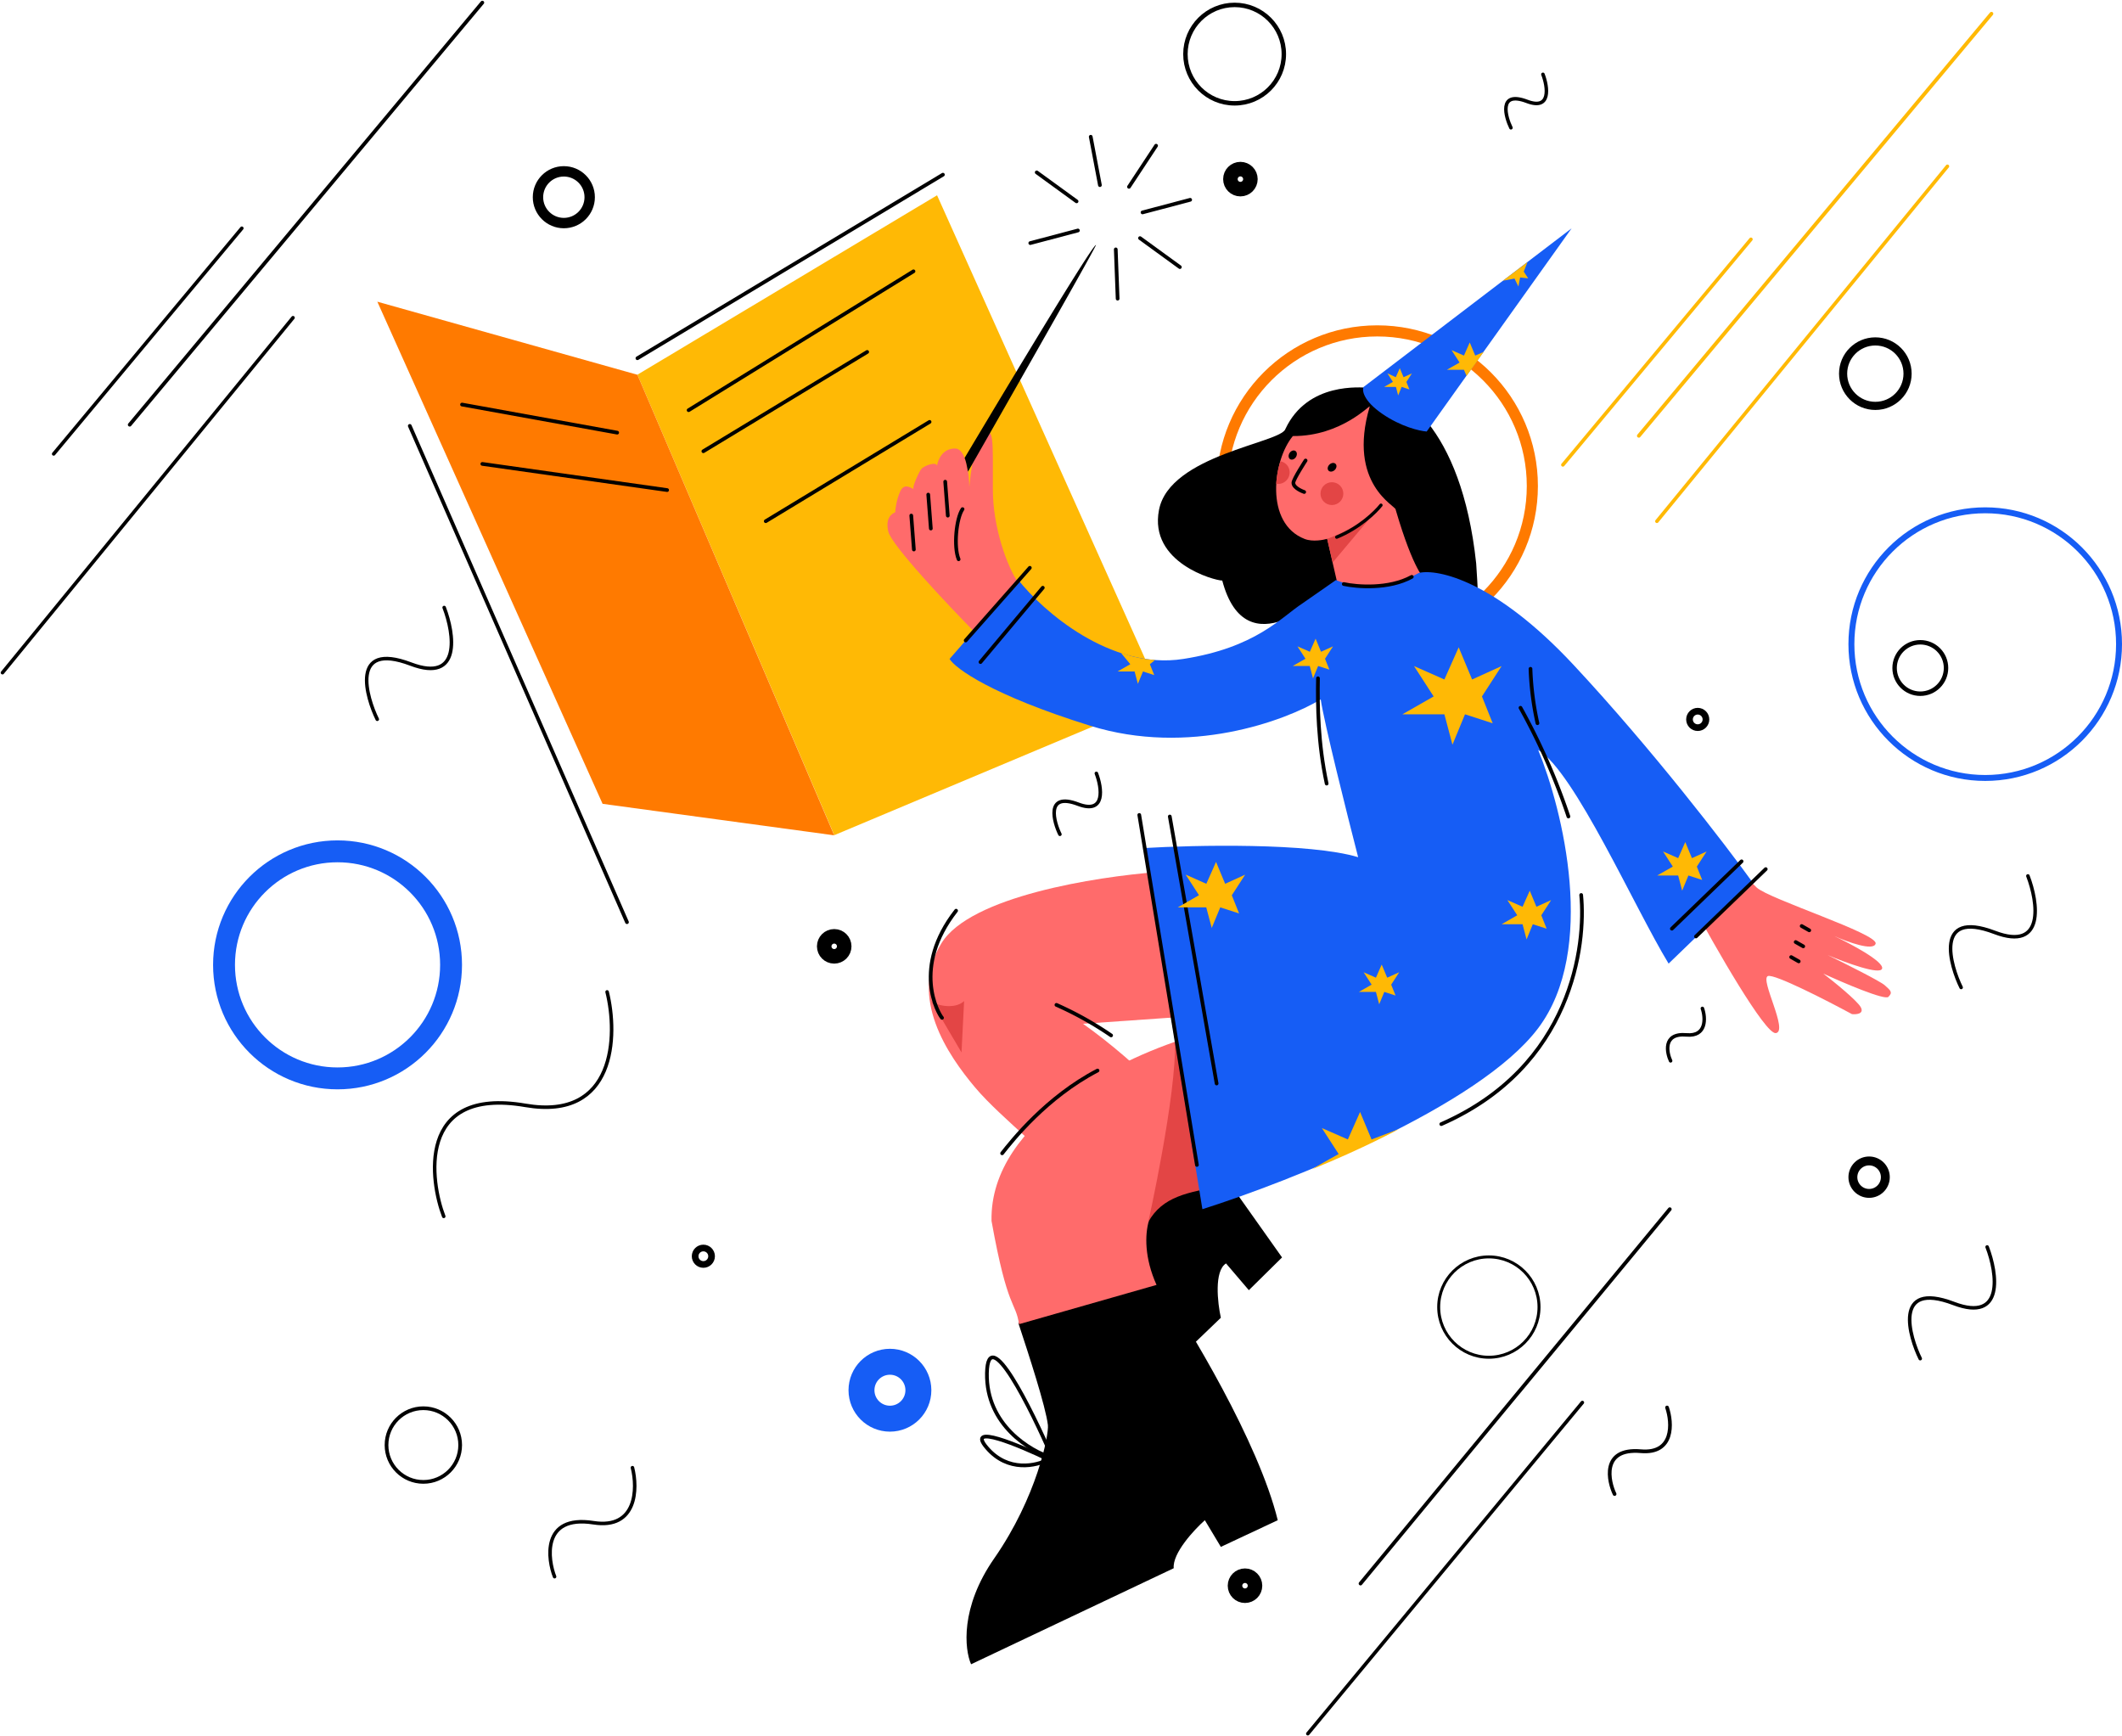 <svg xmlns="http://www.w3.org/2000/svg" width="2863.851" height="2342.876" viewBox="0 0 2863.851 2342.876">
  <g id="girl" transform="translate(-14969.647 -9041.479)">
    <g id="Background_Details" transform="translate(14883.6 8673.4)">
      <g id="Waves">
        <path id="Path_1096" data-name="Path 1096" d="M684.9,2009.5c-17.7-45.6-38-175.3,110.2-149.8,121.7,20.9,125-94.2,110.3-153.1" fill="none" stroke="#000" stroke-linecap="round" stroke-width="4.764"/>
        <path id="Path_1097" data-name="Path 1097" d="M2340.7,1799.6c-4.7-9.7-11.6-37.9,21.5-35,27.2,2.4,25.8-23,21.4-35.7" fill="none" stroke="#000" stroke-linecap="round" stroke-width="4.764"/>
        <path id="Path_1098" data-name="Path 1098" d="M2265.1,2384.2c-7.8-16-19.2-62.5,35.4-57.8,44.9,3.9,42.5-38,35.4-59" fill="none" stroke="#000" stroke-linecap="round" stroke-width="5"/>
        <path id="Path_1099" data-name="Path 1099" d="M1516.5,1493.9c-7.7-15.5-20.6-57.8,24.7-40.6,37.2,14.1,32-22.1,24.5-41.6" fill="none" stroke="#000" stroke-linecap="round" stroke-width="4.764"/>
        <path id="Path_1100" data-name="Path 1100" d="M595.2,1338.7c-14.1-28.5-37.8-106,45.3-74.5,68.2,25.9,58.8-40.5,45-76.3" fill="none" stroke="#000" stroke-linecap="round" stroke-width="4.764"/>
        <path id="Path_1101" data-name="Path 1101" d="M2677.6,2201.5c-14.1-28.4-37.8-106,45.3-74.4,68.2,25.9,58.8-40.5,45-76.3" fill="none" stroke="#000" stroke-linecap="round" stroke-width="4.764"/>
        <path id="Path_1102" data-name="Path 1102" d="M2125.2,540.5c-6.7-13.6-18.1-50.7,21.7-35.6,32.6,12.4,28.1-19.4,21.5-36.5" fill="none" stroke="#000" stroke-linecap="round" stroke-width="4.764"/>
        <path id="Path_1103" data-name="Path 1103" d="M1225.8,871.1c-14.1-28.4-37.7-105.8,45.2-74.3,68.1,25.9,58.7-40.4,44.9-76.2" fill="none" stroke="#2039d2" stroke-linecap="round" stroke-width="5"/>
        <path id="Path_1104" data-name="Path 1104" d="M2732.8,1700.6c-14.1-28.4-37.7-105.8,45.2-74.3,68.1,25.9,58.7-40.4,44.9-76.2" fill="none" stroke="#000" stroke-linecap="round" stroke-width="4.764"/>
        <path id="Path_1105" data-name="Path 1105" d="M834.5,2495.7c-8.7-21.8-18.8-83.9,52.5-72.8,58.6,9.2,59.8-46.2,52.6-74.3" fill="none" stroke="#000" stroke-linecap="round" stroke-width="4.764"/>
      </g>
      <g id="Lines">
        <path id="Path_1106" data-name="Path 1106" d="M412.4,676.1l-127,152.2L158.5,980.6" fill="none" stroke="#000" stroke-linecap="round" stroke-width="4.764"/>
        <path id="Path_1107" data-name="Path 1107" d="M737,371.6,261.1,941.2" fill="none" stroke="#000" stroke-linecap="round" stroke-width="5"/>
        <path id="Path_1108" data-name="Path 1108" d="M481.5,796.8l-392.1,479" fill="none" stroke="#000" stroke-linecap="round" stroke-width="4.764"/>
        <path id="Path_1109" data-name="Path 1109" d="M2449.1,691,2322.2,843.2,2195.3,995.4" fill="none" stroke="#ffb905" stroke-linecap="round" stroke-width="4.764"/>
        <path id="Path_1110" data-name="Path 1110" d="M2773.7,386.6,2297.8,956.2" fill="none" stroke="#ffb905" stroke-linecap="round" stroke-width="5"/>
        <path id="Path_1111" data-name="Path 1111" d="M2714.3,592.5l-392.1,479" fill="none" stroke="#ffb905" stroke-linecap="round" stroke-width="4.764"/>
        <path id="Path_1112" data-name="Path 1112" d="M2339.6,1999.8,1922.2,2505" fill="none" stroke="#000" stroke-linecap="round" stroke-width="5"/>
        <path id="Path_1113" data-name="Path 1113" d="M2221.6,2260.7l-370.5,446.9" fill="none" stroke="#000" stroke-linecap="round" stroke-width="4.764"/>
      </g>
      <g id="Black_Elipses">
        <circle id="Ellipse_185" data-name="Ellipse 185" cx="34.7" cy="34.7" r="34.7" transform="translate(2643 1234.8)" fill="none" stroke="#000" stroke-width="6"/>
        <circle id="Ellipse_186" data-name="Ellipse 186" cx="21.9" cy="21.9" r="21.9" transform="translate(2586.7 1934.7)" fill="none" stroke="#000" stroke-width="12"/>
        <circle id="Ellipse_187" data-name="Ellipse 187" cx="66.4" cy="66.4" r="66.4" transform="translate(1685.9 374.7)" fill="none" stroke="#000" stroke-width="6"/>
        <circle id="Ellipse_188" data-name="Ellipse 188" cx="49.7" cy="49.7" r="49.7" transform="translate(607.7 2268.4)" fill="none" stroke="#000" stroke-width="5"/>
        <circle id="Ellipse_189" data-name="Ellipse 189" cx="43.5" cy="43.5" r="43.5" transform="translate(2573.5 828.8)" fill="none" stroke="#000" stroke-width="11"/>
        <circle id="Ellipse_190" data-name="Ellipse 190" cx="67.7" cy="67.7" r="67.7" transform="translate(2027.7 2064.2)" fill="none" stroke="#000" stroke-width="4"/>
        <circle id="Ellipse_191" data-name="Ellipse 191" cx="11.1" cy="11.1" r="11.1" transform="translate(2366.2 1327.8)" fill="none" stroke="#000" stroke-width="9"/>
        <circle id="Ellipse_192" data-name="Ellipse 192" cx="11.1" cy="11.1" r="11.1" transform="translate(1024.2 2052.2)" fill="none" stroke="#000" stroke-width="9"/>
        <circle id="Ellipse_193" data-name="Ellipse 193" cx="13.5" cy="13.5" r="13.5" transform="translate(1746.6 596.3)" fill="none" stroke="#000" stroke-width="19.612"/>
        <circle id="Ellipse_194" data-name="Ellipse 194" cx="34.9" cy="34.9" r="34.9" transform="translate(812.1 599.3)" fill="none" stroke="#000" stroke-width="14"/>
        <circle id="Ellipse_195" data-name="Ellipse 195" cx="13.5" cy="13.5" r="13.5" transform="translate(1752.8 2494.4)" fill="none" stroke="#000" stroke-width="19.612"/>
        <circle id="Ellipse_196" data-name="Ellipse 196" cx="13.5" cy="13.5" r="13.5" transform="translate(1198.4 1631.6)" fill="none" stroke="#000" stroke-width="19.612"/>
      </g>
      <g id="Color_Elipses">
        <circle id="Ellipse_197" data-name="Ellipse 197" cx="153.2" cy="153.2" r="153.2" transform="translate(388.4 1516.9)" fill="none" stroke="#165df5" stroke-width="29.539"/>
        <circle id="Ellipse_198" data-name="Ellipse 198" cx="209.3" cy="209.3" r="209.3" transform="translate(1735.5 814.6)" fill="none" stroke="#ff7a00" stroke-width="15"/>
        <circle id="Ellipse_199" data-name="Ellipse 199" cx="180.6" cy="180.6" r="180.6" transform="translate(2584.7 1056.7)" fill="none" stroke="#165df5" stroke-width="8"/>
        <circle id="Ellipse_200" data-name="Ellipse 200" cx="38.4" cy="38.4" r="38.4" transform="translate(1248.7 2205.7)" fill="none" stroke="#165df5" stroke-width="35"/>
      </g>
    </g>
    <g id="Girl-2" data-name="Girl" transform="translate(14883.6 8673.4)">
      <g id="Book">
        <path id="Path_1114" data-name="Path 1114" d="M1350.7,631.6,946.3,873.7,1212,1495.1l442.8-186Z" fill="#ffb905"/>
        <path id="Path_1115" data-name="Path 1115" d="M595.3,775.2l351,98.6,265.6,621.5-312.6-42.5Z" fill="#ff7a00"/>
        <path id="Path_1116" data-name="Path 1116" d="M946.3,851.5l412.3-247.7" fill="none" stroke="#000" stroke-linecap="round" stroke-width="5"/>
        <path id="Path_1117" data-name="Path 1117" d="M639.1,942.8l293.1,669.7" fill="none" stroke="#000" stroke-linecap="round" stroke-width="5"/>
        <path id="Path_1118" data-name="Path 1118" d="M1015.4,921.6l303.5-187.4" fill="none" stroke="#000" stroke-linecap="round" stroke-width="5"/>
        <path id="Path_1119" data-name="Path 1119" d="M1035.3,977l221.1-134" fill="none" stroke="#000" stroke-linecap="round" stroke-width="5"/>
        <path id="Path_1120" data-name="Path 1120" d="M1119.5,1071.4l221.1-134" fill="none" stroke="#000" stroke-linecap="round" stroke-width="5"/>
        <path id="Path_1121" data-name="Path 1121" d="M709.6,914,919,951.9" fill="none" stroke="#000" stroke-linecap="round" stroke-width="5"/>
        <path id="Path_1122" data-name="Path 1122" d="M737,994.1l249.4,35.3" fill="none" stroke="#000" stroke-linecap="round" stroke-width="5"/>
      </g>
      <g id="Legs">
        <path id="Path_1123" data-name="Path 1123" d="M1589.9,2086.9c2-14-24.5-88.9-28.4-97.4l167.9-47.3,86.9,122.7-44.8,44.2-30.8-36.1c-16.3,10.2-11.4,53.2-7,73.3l-161.2,154.8c-1-1.4-4.5-7.6-11-21.5C1538.2,2209.7,1588,2100.2,1589.9,2086.9Z"/>
        <path id="Path_1124" data-name="Path 1124" d="M1650.9,2100.3l-190.5,53.1c13.6,41.2,37.1,113.1,39.9,137.8,1.4,13.1-14.9,97.1-72.5,179.9-46.1,66.2-40,122.8-31.2,142.8l273.5-129.6c-1.9-20.1,27.2-51.6,42-64.8l21.6,36,76.8-36C1784.5,2313.8,1690.5,2158.7,1650.9,2100.3Z"/>
        <path id="Path_1125" data-name="Path 1125" d="M1506.4,2335.5c-28.9-67.1-87.1-183.9-88.4-114.3C1416.8,2290.9,1476.4,2326.5,1506.4,2335.5Z" fill="none" stroke="#000" stroke-width="5"/>
        <path id="Path_1126" data-name="Path 1126" d="M1501.1,2337.5c-39.7-19.2-111.9-49.3-83.3-15.8C1446.3,2355.3,1485.2,2346.2,1501.1,2337.5Z" fill="none" stroke="#000" stroke-width="5"/>
        <path id="Path_1127" data-name="Path 1127" d="M1356.5,1641.1c38.8-63.7,209.8-89.9,291-96.2l36.4,195.2-136.2,9.5c74.3,52.7,151.2,131.2,177.5,178.9l-147.5,114.4c-18.2-36.7-26.2-50.3-36-64.6-34-49.9-102.4-98.6-139.7-142.8C1364.8,1791.2,1312.1,1714.1,1356.5,1641.1Z" fill="#ff6b6b"/>
        <path id="Path_1128" data-name="Path 1128" d="M1424.2,2015.6c-2.8-136.8,181.8-223.8,274.3-250.2l67.9,200.8c-20.3.4-116.9,3.6-129.9,49.4-5.3,18.6-6.1,49.7,10.4,86.4l-185.6,53C1456.8,2124,1446,2137.3,1424.2,2015.6Z" fill="#ff6b6b"/>
        <path id="Path_1129" data-name="Path 1129" d="M1387.2,1719c-13.2,12.3-39.9,5.1-44.3,0l40.8,69.3Z" fill="#e34545"/>
        <path id="Path_1130" data-name="Path 1130" d="M1736.1,1968.7l-64.4-195.3c2.6,70.5-35.9,243.6-35.9,243.6C1654.8,1982.9,1688.8,1976.7,1736.1,1968.7Z" fill="#e34545"/>
        <path id="Path_1131" data-name="Path 1131" d="M1438.5,1924.4c13.4-17,59.7-75.7,128.8-111.7" fill="none" stroke="#000" stroke-linecap="round" stroke-width="5"/>
        <path id="Path_1132" data-name="Path 1132" d="M1357.4,1741.6c-5.2-5.9-41.1-67.8,19-144.6" fill="none" stroke="#000" stroke-linecap="round" stroke-width="5"/>
        <path id="Path_1133" data-name="Path 1133" d="M1511.8,1724.1a461.714,461.714,0,0,1,73.8,41.2" fill="none" stroke="#000" stroke-linecap="round" stroke-width="5"/>
      </g>
      <g id="Head">
        <path id="Path_1134" data-name="Path 1134" d="M1932.2,891.2c40.9-3,126.2,50.4,146.1,237.2,4.8,70.5,2,69,0,59.5-16.4.7-116.7-9.8-204.7-19.7,0,0-105.9,104.6-138-16.7-10.5,0-99.1-24-85.4-95.2,14.2-74.4,164.6-90.4,170.6-109.3C1850.9,882.9,1923.6,891.2,1932.2,891.2Z"/>
        <path id="Path_1135" data-name="Path 1135" d="M1846.9,1095.4c-54.3-20.9-43.2-106.2-16-138.9,65.9.4,104.9-43.6,103.7-39.7-30.9,105,36.3,134.4,35,138.9,24.5,83.8,39.6,94.2,39.5,94.3-34.7,44.4-81.6,33.8-114.7,20.2l-17.2-75C1872.5,1096.6,1857.9,1099.6,1846.9,1095.4Z" fill="#ff6b6b"/>
        <circle id="Ellipse_201" data-name="Ellipse 201" cx="15.4" cy="15.4" r="15.4" transform="translate(1868.2 1018.8)" fill="#e34545"/>
        <path id="Path_1136" data-name="Path 1136" d="M1826.3,1008.3a15.521,15.521,0,0,1-17.9,12.6,132.307,132.307,0,0,1,2-15.4,91,91,0,0,1,3.8-14.9A15.157,15.157,0,0,1,1826.3,1008.3Z" fill="#e34545"/>
        <path id="Path_1137" data-name="Path 1137" d="M1877.2,1095.2c16.1-5.6,52.7-22.5,72.2-45.2l1.1-1.3c-.4.5-.8.9-1.1,1.3l-64.8,77.1Z" fill="#e34545"/>
        <path id="Path_1138" data-name="Path 1138" d="M1846.2,1032s-14.6-4.9-14.6-12.4c0-4.8,16.5-30.1,16.5-30.1" fill="none" stroke="#000" stroke-linecap="round" stroke-width="5"/>
        <path id="Path_1139" data-name="Path 1139" d="M1949.8,1049.8c-7.2,9.2-29.1,30.6-59.7,43.1" fill="none" stroke="#000" stroke-linecap="round" stroke-width="4.433"/>
        <ellipse id="Ellipse_202" data-name="Ellipse 202" cx="6.6" cy="5.1" rx="6.6" ry="5.1" transform="matrix(0.726, -0.688, 0.688, 0.726, 1875.523, 999.479)"/>
        <ellipse id="Ellipse_203" data-name="Ellipse 203" cx="6.6" cy="5.1" rx="6.6" ry="5.1" transform="translate(1822.847 984.896) rotate(-57.003)"/>
      </g>
      <g id="Hat">
        <path id="Path_1140" data-name="Path 1140" d="M2207.1,676.2,1926.3,890.3c-2.2,4.7-.2,18.6,25.1,36.1s50.6,23.3,60.1,24Z" fill="#165df5"/>
        <path id="Path_1141" data-name="Path 1141" d="M2061.8,847.9l7.8-17.7,7.4,17.7,11.4-4.9-23.1,32.4-3.5-8.3h-23.1l17.2-9.8-10.8-16.7Z" fill="#ffb905"/>
        <path id="Path_1142" data-name="Path 1142" d="M1969.8,877.1l5.4-12.2,5.1,12.2,11.2-5.1-7.4,11.5,4.1,10.1-10.5-3.4-4.7,11.5-3-11.5h-15.9l11.8-6.8-7.4-11.5Z" fill="#ffb905"/>
        <path id="Path_1143" data-name="Path 1143" d="M2130,744l-15.6,2.9,33.1-25.1-5,12.8,6,9.1-10.9-1.2-2.3,12.2Z" fill="#ffb905"/>
      </g>
      <g id="Hands">
        <path id="Path_1144" data-name="Path 1144" d="M2482.6,1762.2c-14.2,1.7-81.6-115.7-113.6-175.3l57.2-59.3c6,13.3,24.1,32.1,30.6,38.1,17.3,15.9,163.8,62.3,160.6,75.7-2.6,10.7-38.2-2.3-55.7-10.1,22.2,10.5,66.3,33.9,64.5,43.6s-49.8-8-73.5-18c22.9,11.2,70.4,34.9,77,40.7l.2.2c8,7.1,10.8,9.5,4.7,15.5-4.9,4.9-60.6-18.9-87.8-31.4,14.6,11.2,45.1,36,50.4,45.1,5.2,9.2-5.6,10.2-11.7,9.6-34-18.4-104.4-54.5-113.4-51.4C2460.7,1689.1,2500.3,1760.1,2482.6,1762.2Z" fill="#ff6b6b"/>
        <path id="Path_1145" data-name="Path 1145" d="M1426,1028.3c0,52.2,19.6,104.8,34.3,126.2l-58.1,67.4c-37.4-37.9-113.2-118.4-117.3-136.5-4.2-18.1,4.3-23.9,9.4-26.1,0-4.1,1.8-17.9,6.9-28.5,4.9-10.3,12.7-5.4,17.7-2.8-1.8-2.5,6.7-22,10.4-26.8,3.8-5,21.4-10.9,21.3-4.2.9-7,6.5-23.7,24.4-23.7,14.9,0,19,34.5,19.2,51.7,1.5-14.9,7.1-66.8,19.1-72.9C1427.6,944.9,1426,960.6,1426,1028.3Z" fill="#ff6b6b"/>
        <path id="Path_1146" data-name="Path 1146" d="M1565.2,698.6c-6.1,0-177.3,287.4-177.3,287.4a66.04,66.04,0,0,1,2.5,8.5c.8,3.7,2,10.1,2,10.1S1565.2,702.4,1565.2,698.6Z"/>
        <path id="Path_1147" data-name="Path 1147" d="M1646.3,564.7l-36.6,55.5" fill="none" stroke="#000" stroke-linecap="round" stroke-width="5"/>
        <path id="Path_1148" data-name="Path 1148" d="M1558.1,552.6l12.4,65.3" fill="none" stroke="#000" stroke-linecap="round" stroke-width="5"/>
        <path id="Path_1149" data-name="Path 1149" d="M1692.3,637.7l-64.3,17" fill="none" stroke="#000" stroke-linecap="round" stroke-width="5"/>
        <path id="Path_1150" data-name="Path 1150" d="M1540.8,679.1l-64.3,17" fill="none" stroke="#000" stroke-linecap="round" stroke-width="5"/>
        <path id="Path_1151" data-name="Path 1151" d="M1591.9,704.6l2.5,66.5" fill="none" stroke="#000" stroke-linecap="round" stroke-width="5"/>
        <path id="Path_1152" data-name="Path 1152" d="M1624.6,689.4l53.8,39.1" fill="none" stroke="#000" stroke-linecap="round" stroke-width="5"/>
        <path id="Path_1153" data-name="Path 1153" d="M1485.2,600.7l53.8,39.1" fill="none" stroke="#000" stroke-linecap="round" stroke-width="5"/>
        <path id="Path_1154" data-name="Path 1154" d="M2527.8,1623.5l-10.2-5.8" fill="none" stroke="#000" stroke-linecap="round" stroke-width="5"/>
        <path id="Path_1155" data-name="Path 1155" d="M1385.1,1055.1c-8.4,12.3-12.3,50.6-5.3,67.7" fill="none" stroke="#000" stroke-linecap="round" stroke-width="5"/>
        <path id="Path_1156" data-name="Path 1156" d="M1361.7,1018.1l3.5,45.8" fill="none" stroke="#000" stroke-linecap="round" stroke-width="5"/>
        <path id="Path_1157" data-name="Path 1157" d="M1338.8,1035.5l3.5,45.8" fill="none" stroke="#000" stroke-linecap="round" stroke-width="5"/>
        <path id="Path_1158" data-name="Path 1158" d="M1315.9,1063.8l3.5,45.8" fill="none" stroke="#000" stroke-linecap="round" stroke-width="5"/>
        <path id="Path_1159" data-name="Path 1159" d="M2519.7,1645.1l-10.2-5.8" fill="none" stroke="#000" stroke-linecap="round" stroke-width="5"/>
        <path id="Path_1160" data-name="Path 1160" d="M2513.6,1665.4l-10.2-5.8" fill="none" stroke="#000" stroke-linecap="round" stroke-width="5"/>
      </g>
      <g id="Body">
        <path id="Path_1161" data-name="Path 1161" d="M1889.1,1150.8l-45.1,31.4c-29,18.9-62.8,59.8-161.1,75.1s-189.3-64.6-222.5-106.5l-92.8,106.5c7.7,12.7,56.5,48.6,189.7,90.1s263-6.4,311.2-35.5c4.4,30.6,35.5,154.7,50.5,212.9-65.5-19.7-220.2-16.4-289.4-12.3l79.2,487.3c117.8-37.3,373.5-138.4,453.2-244.3s33.2-294.4,0-375.4c49.1,29.5,130,212.8,176,288.3l113.4-109.5c-36.4-50.5-135.7-179.9-241.6-293.5s-183.4-130.1-208.8-124.2C1953,1167.5,1906.4,1158.5,1889.1,1150.8Z" fill="#165df5"/>
        <path id="Path_1162" data-name="Path 1162" d="M1623.6,1467.8l77.8,472.3" fill="none" stroke="#000" stroke-linecap="round" stroke-width="5"/>
        <path id="Path_1163" data-name="Path 1163" d="M1664.8,1469.9l63.2,360.3" fill="none" stroke="#000" stroke-linecap="round" stroke-width="5"/>
        <path id="Path_1164" data-name="Path 1164" d="M2138.1,1323.2a873.606,873.606,0,0,1,64.7,146.7" fill="none" stroke="#000" stroke-linecap="round" stroke-width="5"/>
        <path id="Path_1165" data-name="Path 1165" d="M1864.8,1283.4c-.7,35.7,0,87.6,11.7,142.1" fill="none" stroke="#000" stroke-linecap="round" stroke-width="5"/>
        <path id="Path_1166" data-name="Path 1166" d="M2151.6,1270.6a398.105,398.105,0,0,0,9.4,73.4" fill="none" stroke="#000" stroke-linecap="round" stroke-width="5"/>
        <path id="Path_1167" data-name="Path 1167" d="M2220,1575.8c6.6,66.4-11.4,231.3-188.8,309.2" fill="none" stroke="#000" stroke-linecap="round" stroke-width="5"/>
        <path id="Path_1168" data-name="Path 1168" d="M1475.9,1134.3l-86.6,98.1" fill="none" stroke="#000" stroke-linecap="round" stroke-width="5"/>
        <path id="Path_1169" data-name="Path 1169" d="M2469.1,1540.9l-94.2,90.9" fill="none" stroke="#000" stroke-linecap="round" stroke-width="5"/>
        <path id="Path_1170" data-name="Path 1170" d="M2436.5,1530.4l-94.1,90.9" fill="none" stroke="#000" stroke-linecap="round" stroke-width="5"/>
        <path id="Path_1171" data-name="Path 1171" d="M1493.4,1161.2l-84.1,100.3" fill="none" stroke="#000" stroke-linecap="round" stroke-width="5"/>
        <path id="Path_1172" data-name="Path 1172" d="M1899.6,1156.2c17.7,3.9,60.9,7.3,91.8-9.7" fill="none" stroke="#000" stroke-linecap="round" stroke-width="5"/>
        <g id="Stars">
          <path id="Path_1173" data-name="Path 1173" d="M2035.4,1285l19.3-43.4,18.1,43.4,39.8-18.1-26.5,41,14.5,36.2-37.4-12.1-16.9,41-10.9-41h-56.7l42.2-24.1-26.5-41Z" fill="#ffb905"/>
          <path id="Path_1174" data-name="Path 1174" d="M2140.9,1591.7l9.7-21.7,9,21.7,19.9-9-13.3,20.5,7.2,18.1-18.7-6-8.4,20.5-5.4-20.5h-28.3l21.1-12.1-13.3-20.5Z" fill="#ffb905"/>
          <path id="Path_1175" data-name="Path 1175" d="M1943,1687.4l7.8-17.7,7.4,17.7,16.2-7.3-10.8,16.7,5.9,14.7-15.2-4.9-6.9,16.7-4.4-16.7h-23l17.2-9.8-10.8-16.7Z" fill="#ffb905"/>
          <path id="Path_1176" data-name="Path 1176" d="M1853.8,1247.6l7.8-17.7,7.3,17.7,16.2-7.3-10.8,16.7,5.9,14.7-15.2-4.9-6.9,16.7-4.4-16.7h-23l17.2-9.8-10.8-16.7Z" fill="#ffb905"/>
          <path id="Path_1177" data-name="Path 1177" d="M2350.9,1526.1l9.6-21.7,9,21.7,19.8-9-13.2,20.4,7.2,18-18.6-6-8.4,20.5-5.4-20.5h-28.3l21.1-12-13.2-20.4Z" fill="#ffb905"/>
          <path id="Path_1178" data-name="Path 1178" d="M1598.8,1249s10.7,3.8,17.8,5.4c5.7,1.3,9.5,2.1,15.2,2.9,4.9.7,13.1,1.5,13.1,1.5l-7,5.6,5.9,14.7-15.2-4.9-6.9,16.7-4.4-16.7h-23l17.2-9.8Z" fill="#ffb905"/>
          <path id="Path_1179" data-name="Path 1179" d="M1714.1,1560.7l13.1-29.5,12.3,29.5,27-12.3-18,27.8,9.8,24.5-25.4-8.2-11.5,27.8-7.4-27.8h-38.4l28.6-16.4-18-27.8Z" fill="#ffb905"/>
          <path id="Path_1180" data-name="Path 1180" d="M1905.1,1905.7l16.5-37.1,15.5,37.1,37.3-14.2s-48.6,26.5-117.8,54.5c13.9-8.5,36.1-20.6,36.1-20.6l-22.7-35.1Z" fill="#ffb905"/>
        </g>
      </g>
    </g>
  </g>
</svg>

